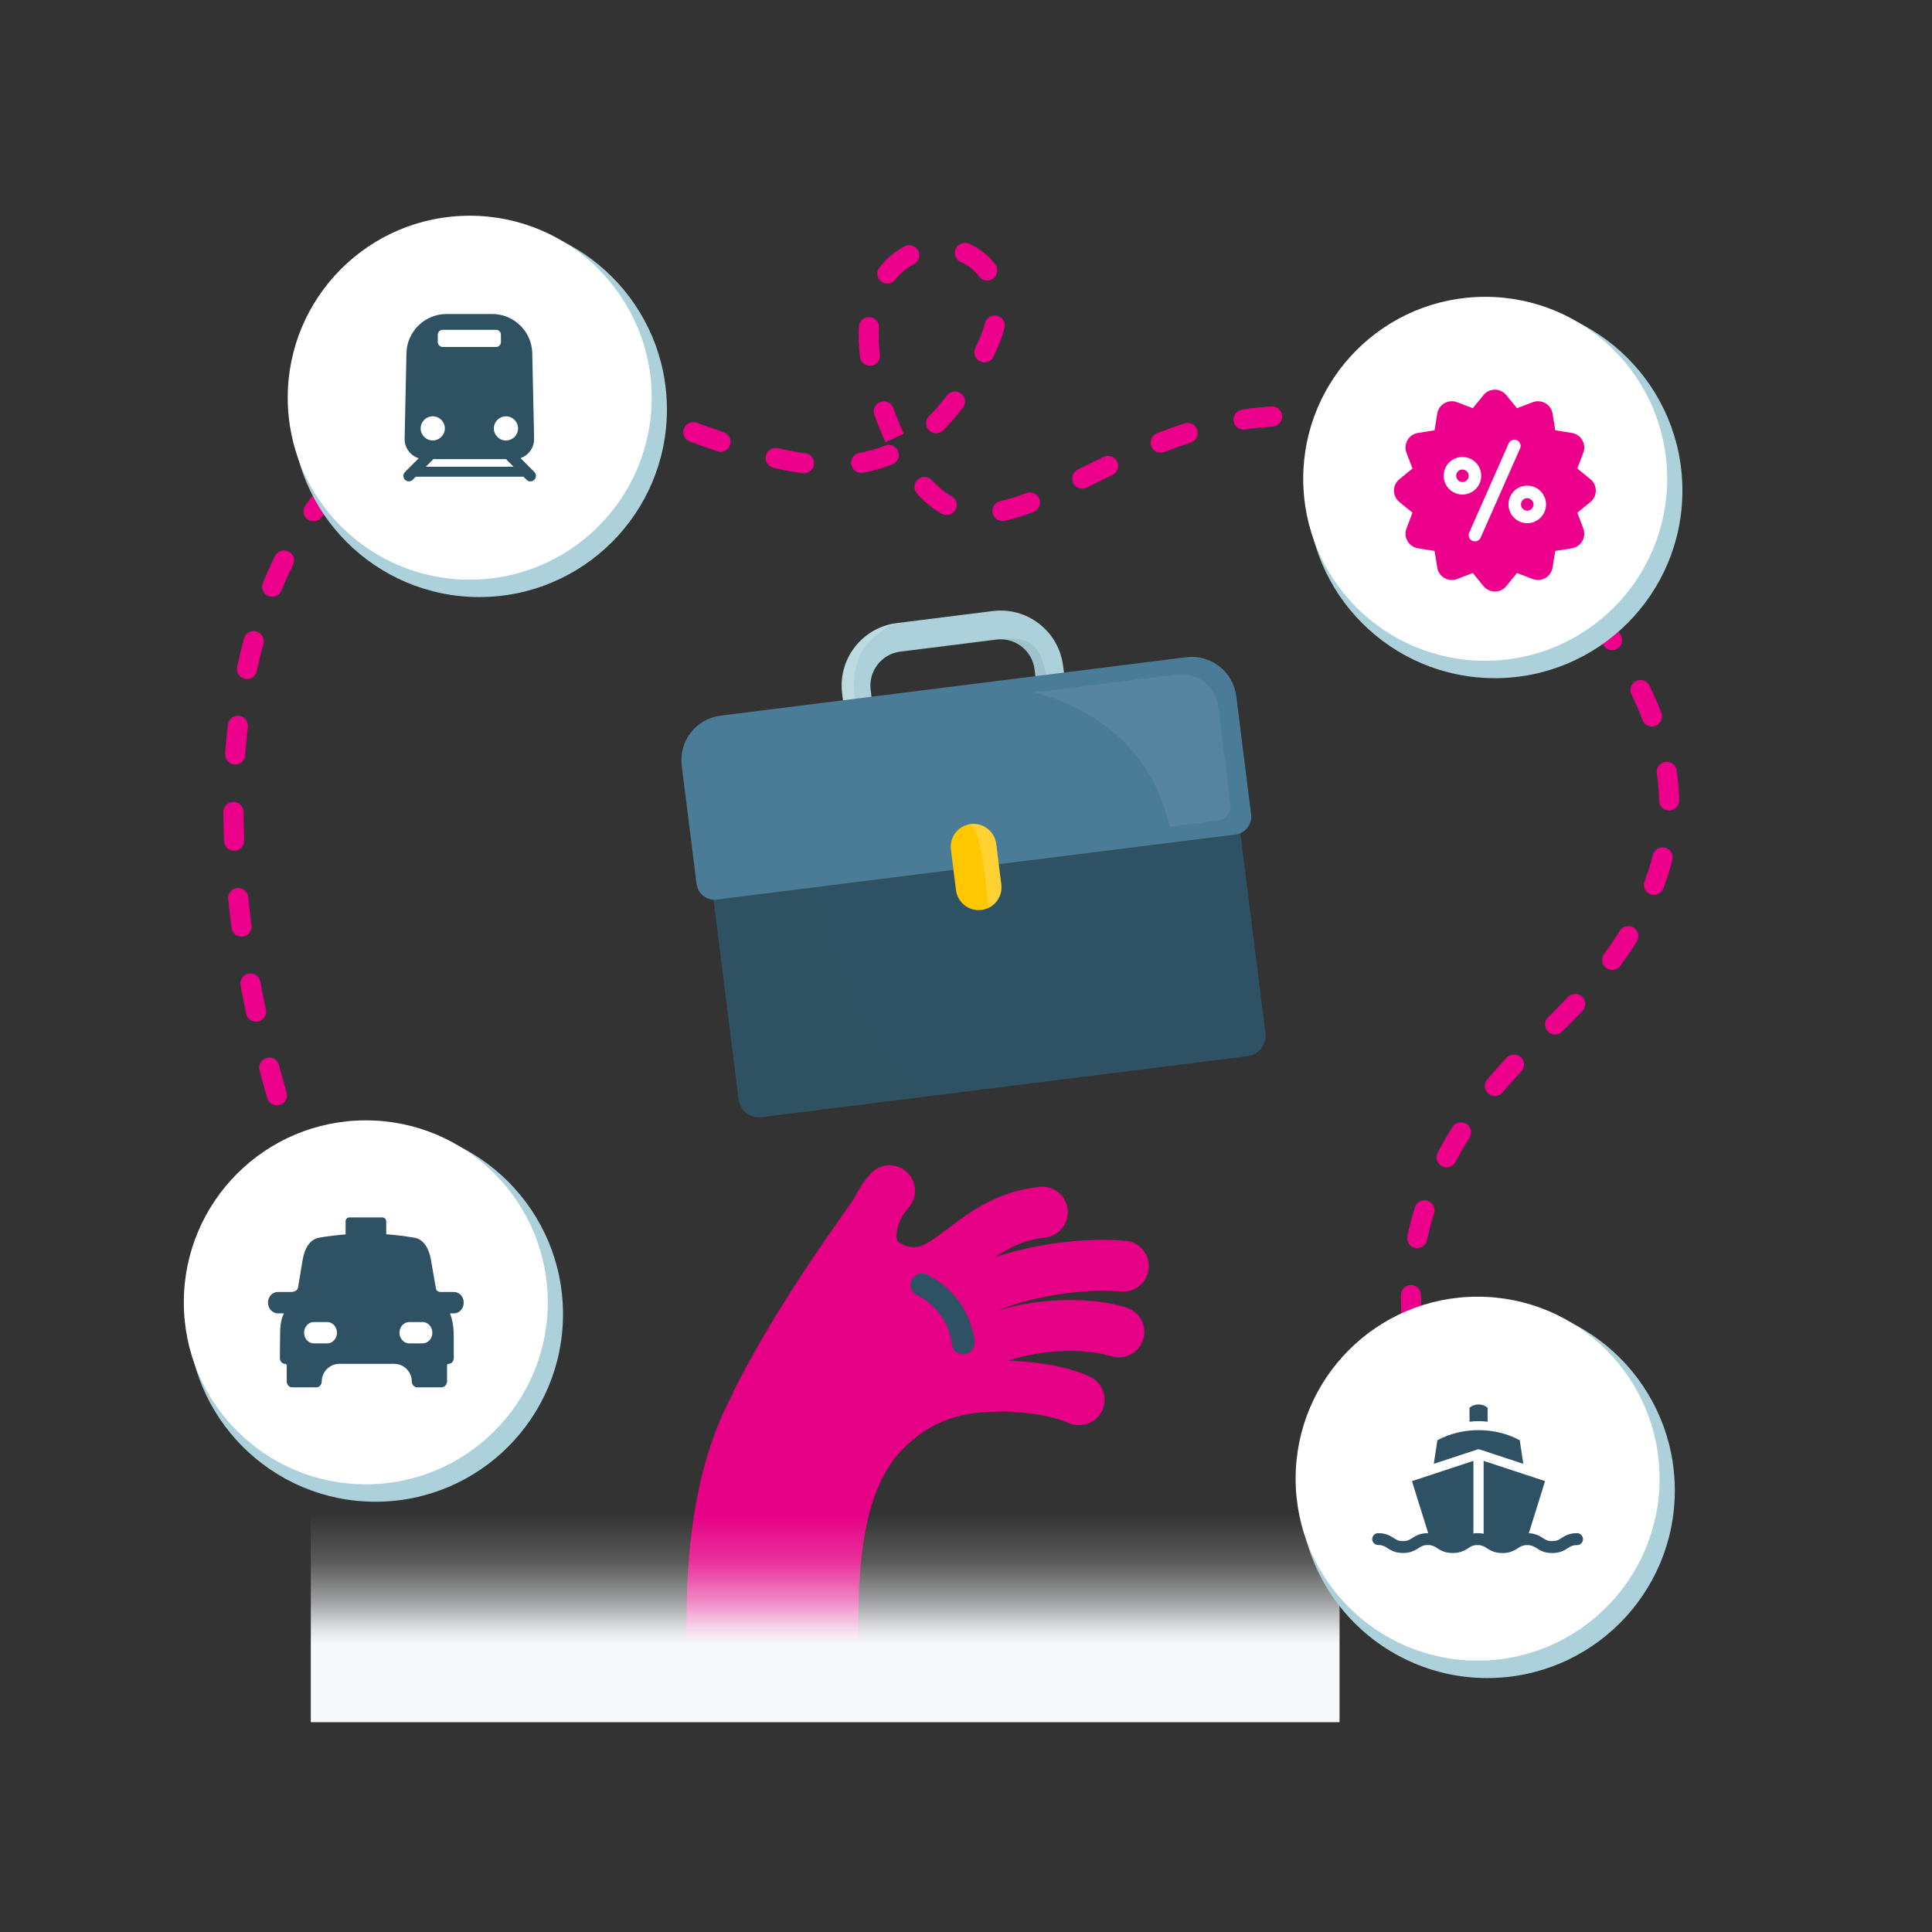 <?xml version="1.0" encoding="UTF-8"?>
<svg xmlns="http://www.w3.org/2000/svg" xmlns:xlink="http://www.w3.org/1999/xlink" viewBox="0 0 566.93 566.93">
  <rect x="0" y="0" width="566.93" height="566.93" fill="#333333" stroke="none"/>
  <defs>
    <style>
      .cls-1 {
        fill: #e60085;
      }

      .cls-1, .cls-2, .cls-3, .cls-4, .cls-5, .cls-6, .cls-7, .cls-8, .cls-9, .cls-10, .cls-11, .cls-12, .cls-13, .cls-14, .cls-15, .cls-16 {
        stroke-width: 0px;
      }

      .cls-2, .cls-13, .cls-14, .cls-16 {
        fill: #fff;
      }

      .cls-2, .cls-16 {
        opacity: .2;
      }

      .cls-3 {
        fill: #add1da;
      }

      .cls-4 {
        fill: #2e5263;
      }

      .cls-5, .cls-9 {
        fill: #2e5263;
      }

      .cls-6 {
        fill: url(#Sfumatura_senza_nome_27);
      }

      .cls-7 {
        fill: #ec008b;
      }

      .cls-8 {
        fill: #2f5263;
      }

      .cls-9, .cls-10, .cls-11, .cls-13, .cls-15, .cls-16 {
        fill-rule: evenodd;
      }

      .cls-10, .cls-12 {
        fill: rgba(46, 82, 99, .11);
        mix-blend-mode: multiply;
      }

      .cls-11 {
        fill: #4a7b97;
      }

      .cls-17 {
        isolation: isolate;
      }

      .cls-13 {
        opacity: .07;
      }

      .cls-15 {
        fill: #ffc700;
      }
    </style>
    <linearGradient id="Sfumatura_senza_nome_27" data-name="Sfumatura senza nome 27" x1="242.14" y1="443.1" x2="242.14" y2="504.98" gradientUnits="userSpaceOnUse">
      <stop offset="0" stop-color="#f7f8fa" stop-opacity="0"/>
      <stop offset=".02" stop-color="rgba(247, 248, 250, .04)" stop-opacity=".04"/>
      <stop offset=".25" stop-color="rgba(247, 248, 250, .45)" stop-opacity=".45"/>
      <stop offset=".43" stop-color="rgba(247, 248, 250, .74)" stop-opacity=".74"/>
      <stop offset=".56" stop-color="rgba(247, 248, 250, .93)" stop-opacity=".93"/>
      <stop offset=".63" stop-color="#f7f8fa"/>
    </linearGradient>
  </defs>
  <g class="cls-17">
    <g id="Livello_1" data-name="Livello 1">
      <path class="cls-3" d="M311.95,195.36c-.62-4.9-3.1-9.27-7-12.3-3.9-3.04-8.75-4.36-13.65-3.75l-28.14,3.53c-.27.03-.54.08-.8.12-9.7,1.65-16.48,10.69-15.24,20.53l1.68,13.4.54,4.33,64.85-8.13-2.23-17.72ZM292.29,207.33l-35.63,4.47-1.17-9.36c-.34-2.67.39-5.3,2.03-7.42,1.65-2.13,4.02-3.48,6.69-3.81l19.9-2.49h0s8.25-1.04,8.25-1.04c.42-.06.85-.08,1.27-.08,2.22,0,4.36.73,6.15,2.12,2.12,1.65,3.47,4.02,3.8,6.69l1.17,9.36-12.47,1.56Z"/>
      <path class="cls-12" d="M307.26,211.8l-14.97-4.47,12.47-1.56-1.17-9.36c-.34-2.67-1.69-5.04-3.8-6.69-1.79-1.38-3.93-2.12-6.15-2.12-.42,0-.85.03-1.27.08l-8.25,1.03c15.75-2.28,21.01-3.25,23.05,10.88,2.19,15.19.11,12.21.11,12.21Z"/>
      <path class="cls-2" d="M252.18,215.04l-3.39,1.85-1.68-13.4c-1.24-9.84,5.54-18.89,15.24-20.53-15.78,8.15-11.63,20.45-10.17,32.08Z"/>
      <path class="cls-7" d="M432.26,438.18c-.91,0-1.8-.41-2.38-1.2-1.12-1.52-2.86-4.01-4.82-7.29-.83-1.4-.37-3.21,1.03-4.05,1.4-.83,3.21-.37,4.05,1.03,1.83,3.07,3.45,5.4,4.49,6.8.97,1.31.69,3.16-.62,4.13-.53.39-1.14.58-1.75.58ZM420.24,415.97c-1.19,0-2.3-.72-2.76-1.89-1.05-2.71-1.98-5.49-2.77-8.24-.45-1.57.45-3.2,2.02-3.65,1.57-.45,3.2.45,3.65,2.02.75,2.59,1.62,5.2,2.61,7.75.59,1.52-.17,3.23-1.69,3.82-.35.13-.71.2-1.06.2ZM112.92,392.84c-.75,0-1.49-.28-2.07-.84-1.78-1.75-3.69-4.09-5.68-6.97-.93-1.34-.59-3.18.76-4.11,1.34-.93,3.18-.59,4.11.76,1.77,2.57,3.44,4.63,4.95,6.11,1.16,1.14,1.18,3.01.04,4.18-.58.59-1.34.89-2.11.89ZM414.4,391.41c-1.51,0-2.8-1.15-2.94-2.68-.25-2.68-.37-5.4-.37-8.08v-.64c.02-1.62,1.34-2.93,2.95-2.93h.02c1.63.01,2.94,1.35,2.93,2.98v.59c0,2.5.11,5.04.35,7.54.15,1.62-1.05,3.06-2.67,3.21-.09,0-.18.01-.27.01ZM99.19,371.68c-1.08,0-2.13-.6-2.64-1.64-1.22-2.45-2.45-5.05-3.66-7.74-.67-1.49,0-3.23,1.49-3.9,1.49-.67,3.24,0,3.9,1.49,1.17,2.62,2.37,5.15,3.55,7.52.73,1.46.14,3.23-1.32,3.96-.42.21-.87.31-1.32.31ZM415.87,366.25c-.2,0-.41-.02-.61-.06-1.6-.34-2.62-1.9-2.28-3.5.59-2.82,1.34-5.65,2.21-8.43.49-1.55,2.15-2.42,3.7-1.93,1.56.49,2.42,2.15,1.93,3.7-.82,2.6-1.52,5.25-2.07,7.88-.29,1.39-1.52,2.34-2.89,2.34ZM89.19,348.42c-1.2,0-2.32-.73-2.77-1.92-.98-2.62-1.95-5.32-2.88-8.02-.53-1.54.29-3.22,1.83-3.75,1.54-.53,3.22.29,3.75,1.83.91,2.66,1.86,5.3,2.82,7.87.57,1.53-.2,3.23-1.73,3.8-.34.13-.69.19-1.03.19ZM424.5,342.55c-.46,0-.93-.11-1.37-.34-1.44-.76-2-2.54-1.24-3.99,1.32-2.51,2.77-5.04,4.32-7.51.87-1.38,2.69-1.8,4.07-.93,1.38.87,1.8,2.69.93,4.07-1.47,2.34-2.85,4.73-4.09,7.1-.53,1.01-1.55,1.58-2.62,1.58ZM81.26,324.37c-1.28,0-2.46-.84-2.84-2.14-.79-2.73-1.55-5.49-2.26-8.21-.41-1.58.53-3.19,2.11-3.6,1.58-.42,3.19.53,3.6,2.11.7,2.67,1.45,5.39,2.22,8.07.45,1.57-.45,3.2-2.02,3.65-.27.08-.55.12-.82.12ZM438.66,321.64c-.67,0-1.34-.23-1.89-.69-1.25-1.05-1.42-2.91-.37-4.16,1.8-2.15,3.73-4.32,5.72-6.43,1.12-1.19,2.98-1.24,4.17-.13,1.19,1.12,1.24,2.99.13,4.17-1.91,2.03-3.76,4.11-5.49,6.17-.58.7-1.42,1.06-2.27,1.06ZM456.34,303.57c-.77,0-1.54-.3-2.12-.9-1.14-1.17-1.11-3.04.06-4.18,2.03-1.97,3.99-3.96,5.82-5.91,1.12-1.19,2.98-1.25,4.17-.13,1.19,1.12,1.25,2.98.13,4.17-1.89,2.02-3.92,4.07-6.01,6.11-.57.56-1.32.83-2.06.83ZM75.13,299.81c-1.37,0-2.59-.95-2.89-2.34-.59-2.79-1.14-5.6-1.65-8.35-.3-1.6.76-3.14,2.37-3.44,1.6-.29,3.14.76,3.44,2.37.5,2.7,1.04,5.47,1.62,8.21.34,1.6-.68,3.16-2.28,3.5-.21.04-.41.06-.61.06ZM473.08,284.63c-.61,0-1.22-.19-1.75-.57-1.31-.97-1.6-2.81-.63-4.13,1.66-2.26,3.21-4.54,4.61-6.79.86-1.38,2.68-1.81,4.07-.95,1.38.86,1.81,2.68.95,4.07-1.48,2.38-3.11,4.79-4.86,7.16-.58.79-1.47,1.2-2.38,1.2ZM70.86,274.86c-1.46,0-2.73-1.08-2.92-2.57-.37-2.84-.7-5.69-.98-8.46-.16-1.62,1.02-3.07,2.64-3.24,1.63-.16,3.07,1.02,3.24,2.64.28,2.72.6,5.51.96,8.29.21,1.62-.93,3.1-2.55,3.31-.13.02-.26.02-.39.02ZM485.35,262.6c-.35,0-.7-.06-1.05-.19-1.52-.58-2.29-2.28-1.71-3.81.97-2.56,1.78-5.15,2.42-7.71.39-1.58,2-2.54,3.58-2.15,1.58.39,2.55,1.99,2.15,3.58-.69,2.78-1.57,5.6-2.63,8.38-.45,1.18-1.57,1.91-2.76,1.91ZM68.69,249.65c-1.58,0-2.88-1.24-2.95-2.83-.11-2.86-.18-5.73-.2-8.54,0-1.63,1.3-2.96,2.94-2.97h.02c1.62,0,2.94,1.31,2.95,2.94.02,2.74.08,5.54.19,8.34.07,1.63-1.2,3-2.83,3.07-.04,0-.08,0-.12,0ZM489.79,237.84c-1.61,0-2.92-1.29-2.95-2.9-.05-2.64-.27-5.34-.67-8.02-.24-1.61.88-3.11,2.49-3.35,1.61-.24,3.11.88,3.35,2.49.43,2.92.68,5.87.73,8.77.03,1.63-1.27,2.98-2.9,3.01-.02,0-.04,0-.06,0ZM69.02,224.34c-.07,0-.14,0-.21,0-1.63-.11-2.85-1.52-2.74-3.15.2-2.88.46-5.75.78-8.53.18-1.62,1.63-2.79,3.27-2.6,1.62.18,2.79,1.65,2.6,3.27-.31,2.7-.56,5.48-.76,8.28-.11,1.56-1.41,2.75-2.94,2.75ZM484.75,213.19c-1.19,0-2.31-.72-2.76-1.9-.94-2.46-2.03-4.98-3.25-7.51-.71-1.47-.09-3.23,1.37-3.94,1.47-.71,3.24-.09,3.94,1.37,1.29,2.67,2.45,5.35,3.45,7.97.58,1.52-.18,3.23-1.7,3.81-.35.13-.7.2-1.05.2ZM72.47,199.28c-.2,0-.41-.02-.62-.07-1.59-.34-2.61-1.91-2.27-3.5.6-2.83,1.28-5.65,2.02-8.36.43-1.57,2.05-2.5,3.62-2.08,1.57.43,2.5,2.05,2.08,3.62-.71,2.61-1.36,5.31-1.94,8.04-.3,1.39-1.52,2.34-2.88,2.34ZM473.06,190.8c-.97,0-1.92-.47-2.48-1.35-1.43-2.21-3.01-4.52-4.68-6.87-.95-1.33-.64-3.17.69-4.12,1.33-.94,3.17-.64,4.12.69,1.72,2.41,3.34,4.8,4.82,7.08.89,1.37.5,3.2-.87,4.08-.5.32-1.05.47-1.6.47ZM79.86,175.11c-.38,0-.76-.07-1.13-.22-1.51-.62-2.23-2.35-1.6-3.86,1.11-2.68,2.31-5.33,3.57-7.87.73-1.46,2.5-2.05,3.96-1.33,1.46.73,2.05,2.5,1.33,3.96-1.2,2.41-2.35,4.93-3.4,7.49-.47,1.14-1.57,1.83-2.73,1.83ZM458.1,170.39c-.87,0-1.72-.38-2.31-1.11-1.61-2.01-3.34-4.14-5.3-6.51-1.04-1.26-.86-3.12.4-4.16,1.26-1.04,3.12-.86,4.16.4,1.98,2.4,3.73,4.55,5.36,6.58,1.02,1.27.81,3.13-.46,4.15-.54.44-1.2.65-1.84.65ZM92,152.97c-.59,0-1.19-.18-1.71-.55-1.33-.95-1.64-2.79-.69-4.12,1.68-2.36,3.47-4.66,5.33-6.85,1.06-1.24,2.92-1.4,4.16-.34,1.24,1.05,1.4,2.92.34,4.16-1.75,2.06-3.44,4.23-5.02,6.45-.58.81-1.48,1.24-2.41,1.24ZM294.17,152.88c-1.36,0-2.58-.94-2.88-2.32-.35-1.59.66-3.17,2.26-3.51,2.29-.5,4.78-1.27,7.62-2.36,1.52-.58,3.23.18,3.82,1.7.58,1.52-.18,3.23-1.7,3.82-3.12,1.2-5.89,2.05-8.48,2.62-.21.05-.42.07-.63.07ZM277.79,151.14c-.48,0-.97-.12-1.43-.37-2.57-1.42-5.01-3.41-7.26-5.92-1.09-1.21-.99-3.08.22-4.17,1.21-1.09,3.08-.99,4.17.22,1.84,2.05,3.71,3.59,5.73,4.7,1.43.79,1.94,2.59,1.16,4.01-.54.97-1.55,1.52-2.59,1.52ZM441.96,150.88c-.85,0-1.68-.36-2.27-1.06-1.82-2.18-3.62-4.35-5.39-6.52-1.03-1.26-.85-3.12.42-4.16,1.26-1.03,3.12-.85,4.16.42,1.76,2.15,3.55,4.31,5.36,6.48,1.04,1.25.88,3.11-.38,4.16-.55.46-1.22.69-1.89.69ZM317.57,143.39c-1.09,0-2.14-.61-2.65-1.65-.72-1.46-.12-3.23,1.35-3.95l1.35-.67c2.03-1,4.12-2.03,6.25-3.06,1.47-.71,3.23-.09,3.94,1.38.71,1.47.09,3.23-1.38,3.94-2.12,1.02-4.18,2.04-6.2,3.03l-1.36.67c-.42.21-.86.3-1.3.3ZM235.91,138.87c-.13,0-.26,0-.4-.03-2.7-.36-5.58-.89-8.56-1.58-1.59-.37-2.58-1.95-2.21-3.54.37-1.59,1.95-2.58,3.54-2.21,2.81.65,5.5,1.15,8.02,1.49,1.62.22,2.75,1.7,2.53,3.32-.2,1.48-1.47,2.56-2.92,2.56ZM252.7,138.76c-1.41,0-2.65-1.01-2.9-2.44-.28-1.61.79-3.14,2.39-3.42,2.61-.46,5.13-1.18,7.51-2.13,1.52-.61,3.23.12,3.84,1.64.61,1.51-.12,3.23-1.64,3.84-2.75,1.11-5.67,1.94-8.68,2.47-.17.03-.35.05-.52.05ZM422.18,135.77c-.44,0-.88-.1-1.3-.3-2.5-1.23-5.03-2.36-7.51-3.36-1.51-.61-2.24-2.34-1.63-3.85.61-1.51,2.34-2.24,3.85-1.63,2.61,1.06,5.26,2.25,7.88,3.53,1.46.72,2.07,2.49,1.35,3.95-.51,1.05-1.56,1.65-2.65,1.65ZM109.14,134.47c-.85,0-1.69-.36-2.27-1.06-1.04-1.25-.87-3.11.38-4.16,2.21-1.84,4.53-3.61,6.9-5.26,1.34-.93,3.18-.61,4.11.73.93,1.34.61,3.18-.73,4.11-2.23,1.56-4.42,3.23-6.5,4.96-.55.46-1.22.68-1.89.68ZM340.58,132.85c-1.18,0-2.29-.71-2.75-1.88-.59-1.52.15-3.23,1.67-3.83,2.76-1.08,5.49-2.06,8.11-2.9,1.55-.5,3.22.35,3.72,1.9s-.35,3.22-1.9,3.72c-2.51.81-5.12,1.74-7.77,2.78-.35.14-.72.2-1.08.2ZM211.42,132.58c-.32,0-.64-.05-.95-.16-2.33-.8-4.8-1.67-8.01-2.83-1.53-.56-2.32-2.25-1.77-3.78.56-1.53,2.25-2.33,3.78-1.77,3.17,1.15,5.61,2.01,7.9,2.8,1.54.53,2.37,2.2,1.84,3.75-.42,1.23-1.57,2-2.79,2ZM259.82,129.74l-.28-.62c-1.1-2.51-2.1-5-2.96-7.39-.55-1.53.24-3.23,1.78-3.78,1.53-.55,3.23.24,3.78,1.78.82,2.27,1.76,4.63,2.81,7.01l.24.54-2.67,1.27-2.7,1.2ZM398.42,127.24c-.22,0-.43-.02-.65-.07-2.67-.6-5.38-1.09-8.03-1.43-1.62-.21-2.76-1.69-2.54-3.31.21-1.62,1.71-2.74,3.31-2.54,2.84.37,5.72.89,8.57,1.53,1.59.36,2.59,1.94,2.23,3.53-.31,1.37-1.53,2.3-2.88,2.3ZM274.71,127.14c-.76,0-1.52-.29-2.1-.88-1.15-1.16-1.14-3.03.02-4.18,1.81-1.78,3.57-3.82,5.24-6.04.98-1.3,2.83-1.57,4.13-.59,1.3.98,1.57,2.83.59,4.13-1.84,2.45-3.8,4.7-5.81,6.69-.58.57-1.33.85-2.08.85ZM364.9,126.07c-1.43,0-2.69-1.04-2.91-2.5-.25-1.61.86-3.12,2.47-3.37,2.89-.44,5.8-.76,8.65-.93,1.63-.13,3.03,1.14,3.13,2.77s-1.14,3.03-2.77,3.13c-2.68.16-5.4.46-8.11.87-.15.02-.3.04-.45.04ZM187.59,124.01c-.32,0-.65-.05-.97-.17-2.92-1.02-5.51-1.88-7.91-2.63-1.56-.49-2.42-2.14-1.93-3.7.49-1.56,2.14-2.42,3.7-1.93,2.47.77,5.11,1.65,8.09,2.69,1.54.54,2.35,2.22,1.82,3.76-.42,1.22-1.57,1.98-2.79,1.98ZM130.38,120.87c-1.1,0-2.15-.62-2.66-1.67-.71-1.47-.09-3.23,1.38-3.94,2.41-1.16,4.91-2.26,7.45-3.28.11-.04.22-.08.34-.11l.49-.13c1.58-.41,3.19.53,3.6,2.11.41,1.58-.53,3.19-2.11,3.6l-.29.08c-2.36.95-4.68,1.97-6.91,3.05-.41.2-.85.29-1.28.29ZM163.24,117.23c-.17,0-.34-.01-.51-.05-2.8-.49-5.5-.83-8.05-1-1.63-.11-2.86-1.52-2.75-3.14s1.5-2.88,3.14-2.75c2.76.18,5.68.54,8.68,1.07,1.61.28,2.68,1.81,2.4,3.42-.25,1.43-1.5,2.44-2.9,2.44ZM255.29,107.34c-1.47,0-2.75-1.1-2.93-2.6-.26-2.17-.4-4.3-.4-6.32,0-.88.02-1.77.07-2.62.1-1.63,1.49-2.86,3.12-2.77,1.63.1,2.87,1.49,2.77,3.12-.04.74-.07,1.51-.07,2.27,0,1.79.12,3.68.36,5.62.2,1.62-.96,3.09-2.57,3.29-.12.01-.24.02-.36.02ZM288.85,106.32c-.43,0-.86-.09-1.27-.29-1.47-.71-2.09-2.47-1.39-3.94.31-.64.61-1.3.92-1.96.83-1.83,1.48-3.63,1.93-5.35.41-1.58,2.02-2.53,3.6-2.12,1.58.41,2.53,2.02,2.12,3.6-.53,2.05-1.3,4.18-2.27,6.33-.32.7-.64,1.39-.96,2.06-.51,1.06-1.56,1.68-2.66,1.68ZM260.39,83.23c-.64,0-1.29-.21-1.83-.64-1.28-1.01-1.5-2.87-.49-4.15,2.04-2.59,4.52-4.66,7.37-6.15,1.45-.75,3.23-.2,3.99,1.25.76,1.45.2,3.23-1.25,3.99-2.11,1.1-3.95,2.64-5.48,4.57-.58.74-1.45,1.12-2.32,1.12ZM289.67,82.31c-.91,0-1.81-.42-2.39-1.21-1.32-1.81-3.16-3.26-5.32-4.2-1.5-.65-2.18-2.39-1.53-3.88.65-1.49,2.39-2.18,3.88-1.53,3.13,1.36,5.81,3.48,7.75,6.14.96,1.32.67,3.17-.65,4.13-.52.38-1.13.57-1.74.57Z"/>
      <path class="cls-1" d="M268.17,380.98c-3.42,0-7.17-.89-11.32-3.12-4.41-2.25-7.38-6.34-8.37-11.51-1.37-7.21,1.31-15.61,6.98-21.93,2.76-3.07,7.49-3.33,10.56-.57,3.07,2.76,3.33,7.49.57,10.56-2.79,3.11-3.83,6.95-3.42,9.14.1.54.26.87.48.98.07.04.15.07.22.11,4.75,2.57,6.67,1.66,14.34-4.16,6.4-4.85,14.36-10.89,26.86-12.21,4.12-.43,7.79,2.54,8.23,6.65s-2.54,7.79-6.65,8.23c-8.35.88-13.97,5.14-19.4,9.26-5.21,3.95-11.3,8.56-19.09,8.56Z"/>
      <path class="cls-1" d="M277.97,391.76c-2.27,0-4.5-1.03-5.98-2.97-2.49-3.3-1.83-7.99,1.46-10.48,16.82-12.7,43.22-15.47,56.85-14.23,4.12.37,7.15,4.01,6.77,8.13-.37,4.12-4.03,7.15-8.13,6.77-11.69-1.06-33.85,1.73-46.48,11.27-1.35,1.02-2.93,1.51-4.5,1.51Z"/>
      <path class="cls-1" d="M289.2,401.58c-2.7,0-5.31-1.47-6.64-4.03-1.91-3.66-.49-8.18,3.18-10.09,11.83-6.16,31.95-7.85,44.84-3.75,3.94,1.25,6.11,5.46,4.86,9.4-1.25,3.94-5.45,6.12-9.4,4.86-9.13-2.9-25.05-1.59-33.39,2.76-1.1.58-2.29.85-3.45.85Z"/>
      <path class="cls-1" d="M316.64,418.23c-1.04,0-2.1-.22-3.11-.68-2.38-1.09-9.45-3.58-23.64-3.4-.04,0-.07,0-.11,0-4.08,0-7.42-3.28-7.48-7.38-.06-4.13,3.24-7.53,7.38-7.59,15.79-.2,25.07,2.46,30.08,4.75,3.76,1.72,5.41,6.16,3.69,9.91-1.26,2.75-3.97,4.37-6.81,4.37Z"/>
      <path class="cls-1" d="M201.82,493.12c-2.29-52.17,4.78-92.47,46.74-119.6l27.39,42.36c-17.81,11.52-25.9,25.68-23.74,75.04l-50.39,2.21Z"/>
      <path class="cls-1" d="M215.06,408.56c11.69-22.8,23.39-39.59,35.94-57.39,0,0-13.08,25.36,22.98,25.65,32.01.25,19.58,37.36,19.58,37.36-6.73.35-19.33-.29-31.27,13.93-25.9-16.51-47.23-19.55-47.23-19.55Z"/>
      <path class="cls-4" d="M282.61,397.42c-1.78,0-3.26-1.39-3.36-3.18-.03-.42-.7-9.36-10.24-14.24-1.65-.85-2.31-2.87-1.46-4.52.85-1.65,2.87-2.31,4.52-1.46,13.13,6.71,13.87,19.35,13.89,19.89.09,1.85-1.35,3.43-3.2,3.52-.05,0-.11,0-.16,0Z"/>
      <circle class="cls-3" cx="438.65" cy="143.96" r="55.04"/>
      <circle class="cls-14" cx="435.82" cy="140.5" r="53.4"/>
      <circle class="cls-3" cx="110.17" cy="385.63" r="55.04"/>
      <circle class="cls-14" cx="107.34" cy="382.16" r="53.4"/>
      <circle class="cls-3" cx="140.66" cy="120.16" r="55.04"/>
      <circle class="cls-14" cx="137.83" cy="116.7" r="53.4"/>
      <rect class="cls-6" x="91.2" y="443.35" width="301.88" height="62.01"/>
      <circle class="cls-3" cx="436.42" cy="437.37" r="55.04"/>
      <circle class="cls-14" cx="433.59" cy="433.9" r="53.4"/>
      <g>
        <path class="cls-7" d="M466.69,140.62l-3.84-3.14,1.76-4.63c.47-1.22.35-2.57-.3-3.69-.65-1.13-1.76-1.9-3.05-2.11l-4.89-.79-.79-4.89c-.34-2.11-2.13-3.63-4.27-3.63-.53,0-1.04.09-1.53.28l-4.63,1.76-3.14-3.84c-.83-1.01-2.04-1.59-3.35-1.59s-2.52.58-3.34,1.59l-3.14,3.84-4.63-1.76c-.49-.19-1.01-.28-1.53-.28-2.13,0-3.92,1.53-4.27,3.63l-.79,4.89-4.89.79c-1.29.21-2.4.97-3.05,2.11-.65,1.13-.76,2.48-.3,3.69l1.76,4.63-3.84,3.14c-1.01.83-1.59,2.04-1.59,3.35s.58,2.52,1.59,3.34l3.84,3.14-1.76,4.63c-.47,1.22-.35,2.57.3,3.69.65,1.13,1.76,1.9,3.05,2.11l4.89.79.79,4.89c.34,2.11,2.13,3.63,4.27,3.63.53,0,1.04-.09,1.53-.28l4.63-1.76,3.14,3.84c.83,1.01,2.04,1.59,3.35,1.59s2.52-.58,3.34-1.59l3.14-3.84,4.63,1.76c.49.19,1.01.28,1.53.28,2.13,0,3.92-1.53,4.27-3.63l.79-4.89,4.89-.79c1.29-.21,2.4-.97,3.05-2.11.65-1.13.76-2.48.3-3.69l-1.76-4.63,3.84-3.14c1.01-.83,1.59-2.04,1.59-3.35s-.58-2.52-1.59-3.34Z"/>
        <path class="cls-14" d="M431.13,144.75c-2.08.8-4.44.28-5.98-1.34-1.54-1.61-1.96-4-1.05-6.04.9-2.04,2.94-3.34,5.17-3.28,2.23.05,4.21,1.44,5.01,3.52,1.1,2.84-.31,6.03-3.15,7.13h0ZM428.48,137.89h0c-.69.27-1.16.93-1.17,1.67-.02.74.41,1.43,1.09,1.73s1.47.16,2.01-.35c.54-.51.71-1.3.44-1.99-.18-.45-.52-.82-.97-1.02s-.95-.21-1.41-.03h0ZM450.15,153.16c-2.08.81-4.44.28-5.98-1.34-1.54-1.61-1.95-4-1.05-6.04s2.94-3.34,5.17-3.28c2.23.05,4.21,1.44,5.01,3.52,1.1,2.84-.31,6.03-3.15,7.13h0ZM447.5,146.3c-.69.27-1.16.93-1.18,1.67-.02.74.41,1.43,1.09,1.73.68.3,1.47.16,2.01-.35.54-.51.71-1.3.45-1.99-.18-.45-.53-.82-.97-1.02s-.95-.21-1.41-.03h0ZM434.54,157.63l11.57-26.16c.32-.91-.11-1.9-.99-2.29-.88-.39-1.91-.03-2.36.81l-11.57,26.16c-.24.45-.29.98-.12,1.47.17.48.53.88,1,1.08.47.21,1,.21,1.47,0,.47-.2.83-.59,1-1.08h0Z"/>
      </g>
      <g>
        <path class="cls-5" d="M436.53,417.19v-4.07c-1.44-1.33-3.87-1.33-5.31,0v4.07c1.76-.22,3.55-.22,5.31,0Z"/>
        <path class="cls-5" d="M434.2,425.33h0s12.81,4.22,12.81,4.22l-1.05-6.92c-7.3-3.96-16.88-3.96-24.17,0l-1.06,6.92,12.81-4.22c.21-.07.44-.07.66,0Z"/>
        <path class="cls-5" d="M464,450.4c-.33-.33-.76-.51-1.22-.51-2.33,0-3.58.8-4.59,1.44-.84.54-1.39.89-2.72.89s-1.87-.35-2.72-.89c-.94-.6-2.09-1.32-4.13-1.42l4.77-15.29-18.03-5.94v21.39c-.52-.11-1.1-.19-1.79-.19-.45,0-.84.04-1.21.09v-21.29l-18.03,5.94,4.76,15.27s-.07,0-.1,0c-2.33,0-3.57.8-4.59,1.44-.84.54-1.39.89-2.71.89s-1.86-.35-2.71-.89c-1-.64-2.25-1.44-4.58-1.44-.96,0-1.74.78-1.74,1.74s.78,1.74,1.74,1.74c1.31,0,1.87.36,2.71.9,1,.64,2.25,1.44,4.58,1.44s3.57-.8,4.59-1.44c.84-.54,1.39-.89,2.71-.89s1.86.36,2.71.9c1,.64,2.25,1.44,4.57,1.44s3.58-.8,4.59-1.44c.84-.54,1.39-.89,2.71-.89s1.87.36,2.71.9c1,.64,2.25,1.44,4.58,1.44s3.57-.8,4.59-1.44c.84-.54,1.39-.89,2.71-.89s1.88.36,2.72.89c1.01.64,2.26,1.44,4.59,1.44s3.58-.8,4.59-1.44c.84-.54,1.4-.89,2.72-.89.96,0,1.74-.78,1.74-1.73,0-.47-.18-.9-.5-1.23Z"/>
      </g>
      <path class="cls-9" d="M112.16,357.24h-9.63c-.62,0-1.12.5-1.12,1.12v3.87c-2.51.19-5.03.5-7.55.92-3.06.38-4.53,3.48-5.05,6.52-.18,1.07-.37,2.19-.55,3.31h0c-.28,1.76-.56,3.49-.84,4.96-.16.82-1.18,1.17-2.01,1.17h-3.89c-1.59,0-2.88,1.4-2.88,3.14s1.29,3.14,2.88,3.14h1.63c.08,0,.14.09.09.17-.61,1.22-1.05,3.1-1.05,5.79-.03,2.43-.05,4.13-.07,7.19,0,.92.69,1.67,1.54,1.67.26,0,.48.21.48.48v4.7c0,.97.75,1.71,1.58,1.71h7.11c.87,0,1.58-.77,1.58-1.71,0-2.86,2.32-5.18,5.18-5.18h16.07c2.86,0,5.18,2.32,5.18,5.18,0,.97.75,1.71,1.58,1.71h7.11c.91,0,1.65-.8,1.65-1.79v-4.64c0-.25.19-.46.44-.46.85,0,1.54-.76,1.54-1.68-.02-3.07-.03-4.77-.03-7.19h0c-.08-2.66-.52-4.54-1.04-5.76,0,0,0-.02-.02-.03-.05-.06-.01-.15.07-.15h1.06c1.59,0,2.88-1.4,2.88-3.14s-1.29-3.14-2.88-3.14h-3.89c-.59,0-1.24-.3-1.35-.88-.3-1.5-.6-3.32-.92-5.16-.19-1.14-.39-2.3-.58-3.4-.54-3.05-2-6.15-5.07-6.52-2.69-.46-5.37-.78-8.06-.97v-3.82c0-.62-.5-1.12-1.12-1.12ZM96,394.21c.79,0,1.52-.35,2.03-.92.53-.56.85-1.35.85-2.21,0-1.73-1.29-3.14-2.88-3.14h-3.89c-.8,0-1.52.35-2.03.92-.53.56-.85,1.35-.85,2.21,0,1.73,1.29,3.14,2.88,3.14h3.89ZM124,394.21c.79,0,1.52-.35,2.03-.92.52-.56.84-1.35.84-2.21,0-1.73-1.28-3.14-2.87-3.14h-3.9c-.79,0-1.52.35-2.03.92-.53.56-.85,1.35-.85,2.21,0,1.73,1.29,3.14,2.88,3.14h3.9Z"/>
      <path class="cls-9" d="M359.58,209.48l11.75,93.68c.42,3.33-1.94,6.36-5.27,6.78l-142.55,17.88c-3.33.42-6.36-1.94-6.78-5.27l-11.75-93.68c-.42-3.33,1.94-6.36,5.27-6.77l142.55-17.88c3.33-.42,6.36,1.94,6.78,5.26Z"/>
      <path class="cls-10" d="M272.55,321.66l-49.04,6.15c-3.33.42-6.36-1.94-6.78-5.27l-11.75-93.68c-.42-3.33,1.94-6.36,5.27-6.77l24.59-3.08c1.77,31.18,9.09,83.67,37.71,102.65Z"/>
      <path class="cls-11" d="M362.77,204.26l4.36,34.74c.36,2.88-1.68,5.5-4.56,5.87l-152.29,19.1c-2.88.36-5.5-1.68-5.87-4.56l-4.36-34.74c-.9-7.2,4.2-13.77,11.4-14.67l136.64-17.14c7.2-.9,13.76,4.2,14.67,11.4Z"/>
      <path class="cls-15" d="M292.33,247.63l1.49,11.91c.37,2.92-1.2,5.63-3.71,6.86-.64.31-1.35.53-2.1.62-3.67.46-7.02-2.14-7.48-5.81l-1.49-11.91c-.43-3.4,1.78-6.53,5.02-7.33.26-.07.53-.12.79-.15,1.84-.23,3.59.31,4.94,1.36,1.35,1.05,2.31,2.62,2.54,4.46Z"/>
      <path class="cls-13" d="M357.48,207.32l3.59,28.66c.3,2.37-1.39,4.54-3.76,4.84l-14.13,1.77c-6.09-27.55-28.76-36.62-39.73-39.42l41.92-5.26c5.94-.75,11.36,3.47,12.1,9.41Z"/>
      <path class="cls-16" d="M292.33,247.63l1.49,11.91c.37,2.92-1.2,5.63-3.71,6.86-1.18-10.15-2.21-23.88-6.06-24.43.26-.07.53-.12.79-.15,1.84-.23,3.59.31,4.94,1.36,1.35,1.05,2.31,2.62,2.54,4.46Z"/>
      <path class="cls-8" d="M156.8,138.49l-4.06-4.07h0c2.36-.79,4.04-3.05,3.99-5.69l-.54-25.08c-.14-6.4-5.36-11.51-11.77-11.51h-13.38c-6.41,0-11.63,5.12-11.77,11.51l-.54,25.08c-.05,2.69,1.71,4.99,4.13,5.74l-4,4.02c-.32.3-.49.71-.49,1.14s.16.85.47,1.16c.3.31.72.47,1.14.47s.85-.18,1.14-.49l.88-.88h31.62l.88.88c.3.31.72.49,1.14.49s.85-.16,1.15-.47c.3-.31.47-.73.47-1.16s-.17-.84-.49-1.14ZM126.87,134.74h21.92l-.26.05,2.17,2.17h0s-25.74,0-25.74,0h0s2.17-2.17,2.17-2.17l-.26-.05ZM152.02,125.71c0,1.96-1.59,3.55-3.55,3.55s-3.55-1.59-3.55-3.55,1.59-3.54,3.55-3.54,3.55,1.59,3.55,3.54ZM128.47,98.22c0-.79.65-1.44,1.44-1.44h15.64c.8,0,1.44.65,1.44,1.44v2.16c0,.79-.64,1.44-1.44,1.44h-15.64c-.79,0-1.44-.65-1.44-1.44v-2.16ZM126.99,122.16c1.96,0,3.55,1.59,3.55,3.54s-1.59,3.55-3.55,3.55-3.55-1.59-3.55-3.55,1.59-3.54,3.55-3.54Z"/>
    </g>
  </g>
</svg>